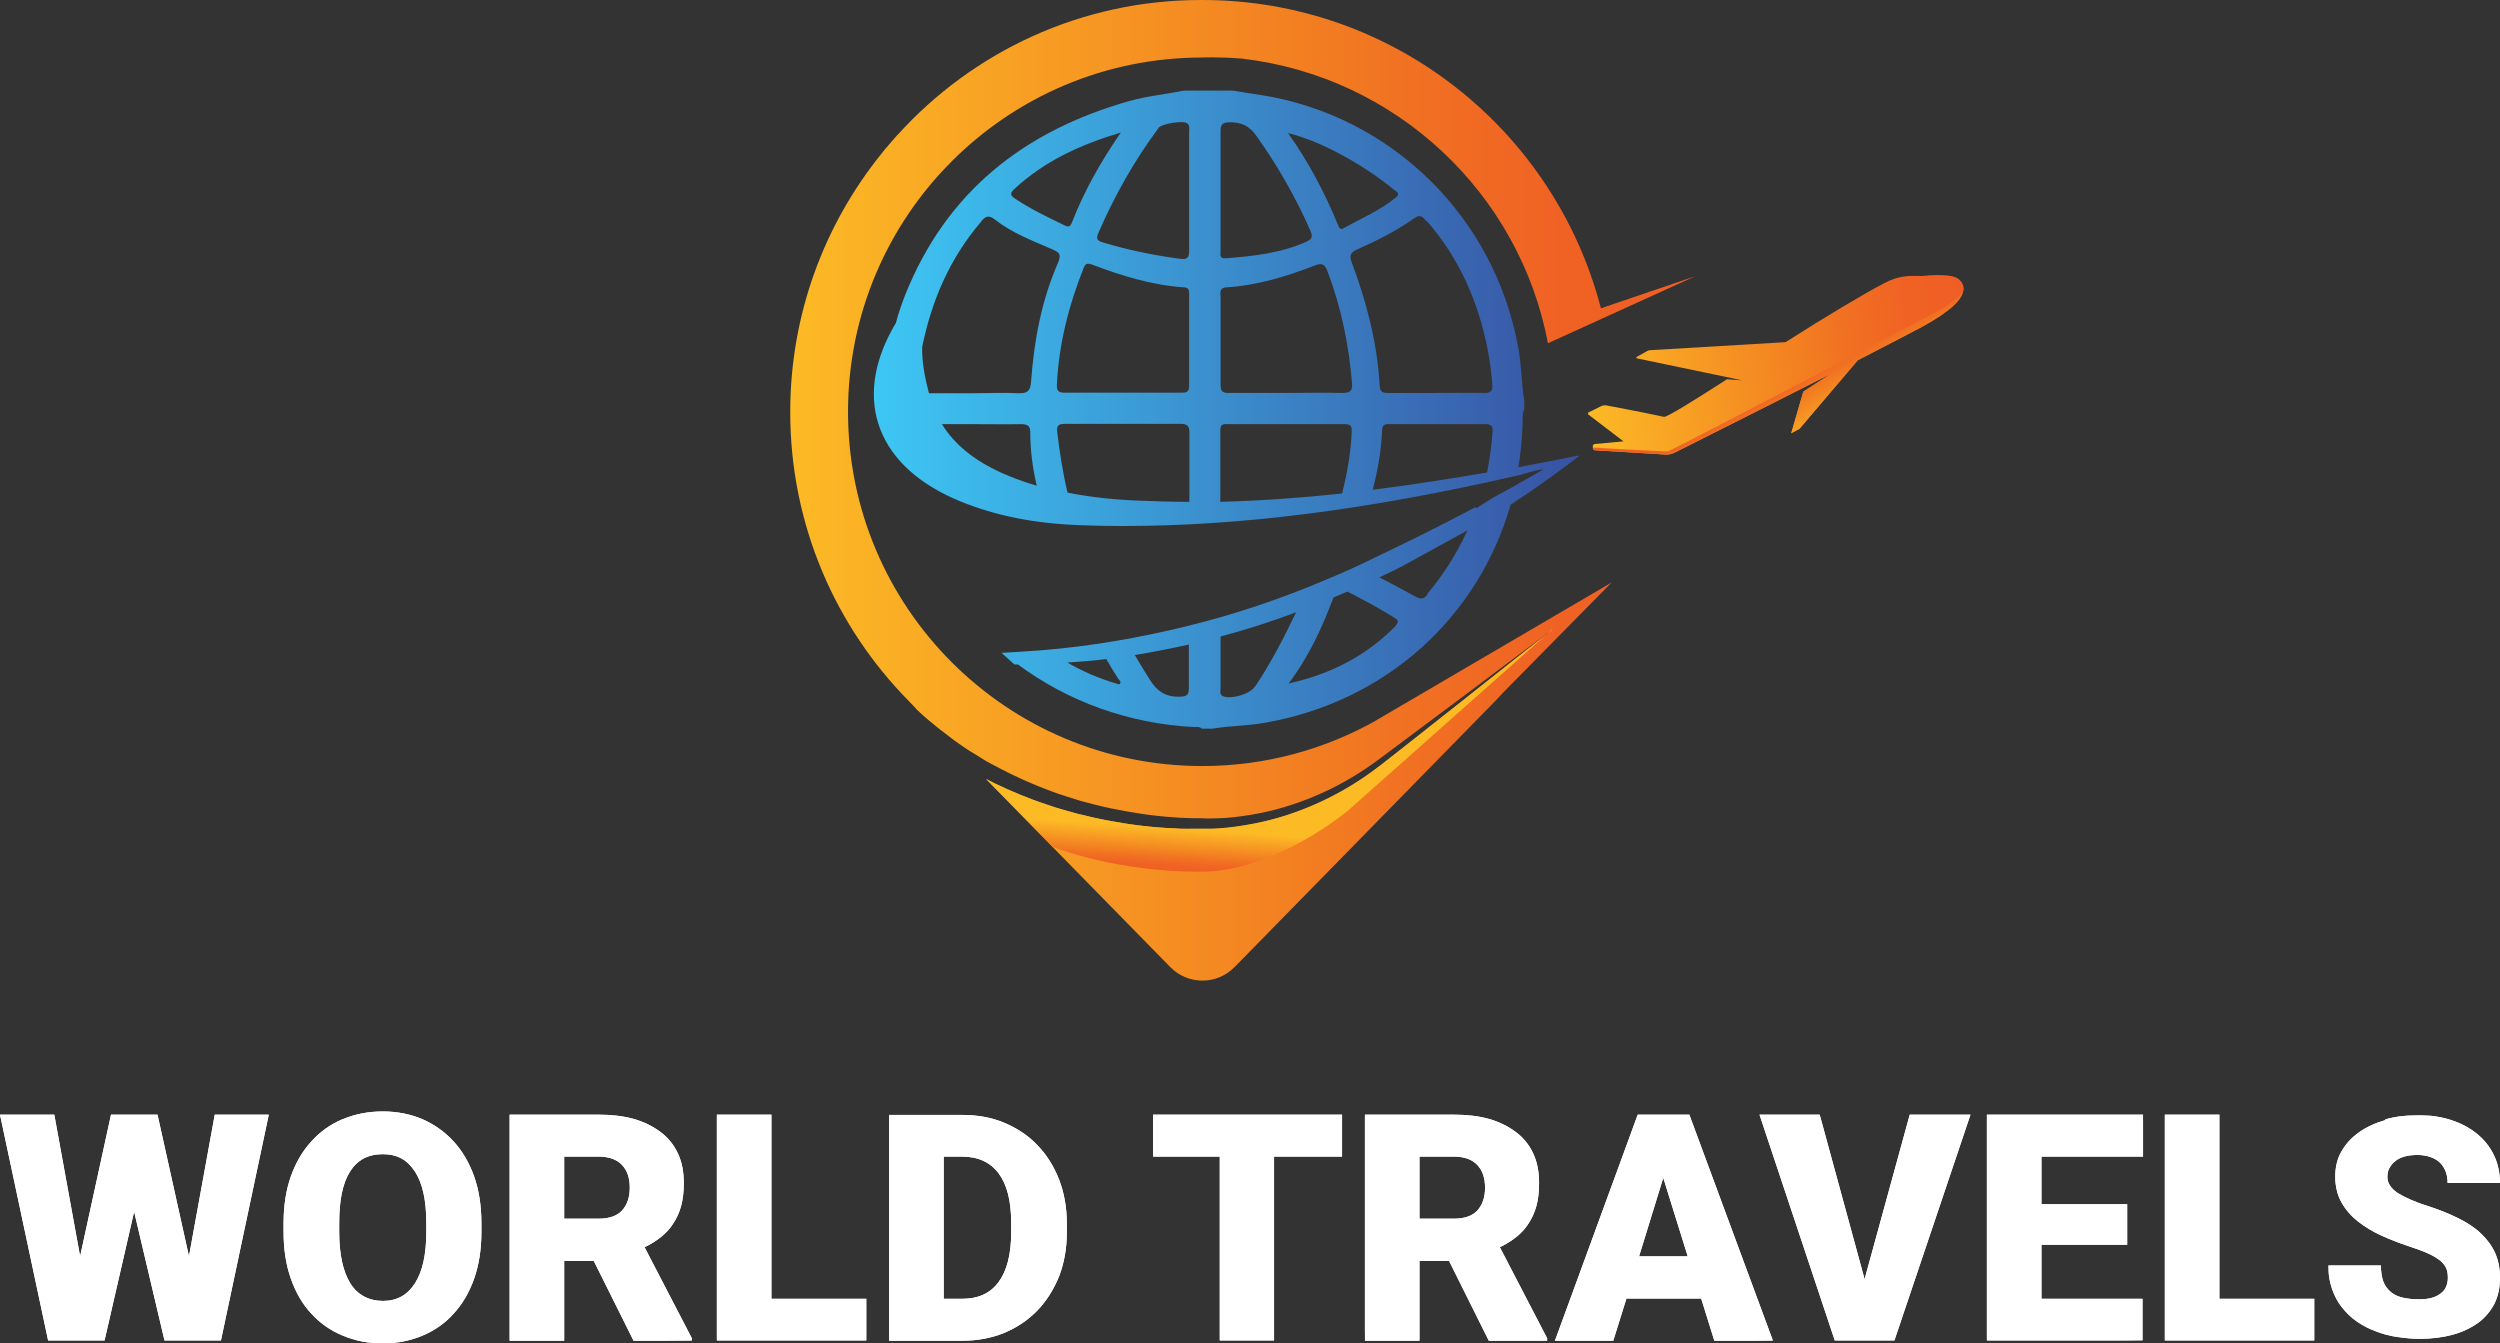 <?xml version="1.0" encoding="UTF-8"?>
<svg xmlns="http://www.w3.org/2000/svg" xmlns:xlink="http://www.w3.org/1999/xlink" id="Layer_1" viewBox="0 0 93.01 49.98">
  <rect x="0" y="0" width="93.01" height="49.98" fill="#333333" stroke="none"/>
  <defs>
    <style>.cls-1{clip-path:url(#clippath-6);}.cls-2{clip-path:url(#clippath-7);}.cls-3{clip-path:url(#clippath-4);}.cls-4{fill:url(#linear-gradient-2);}.cls-5{clip-path:url(#clippath-9);}.cls-6{clip-path:url(#clippath-10);}.cls-7{fill:#fff;}.cls-8{clip-path:url(#clippath-11);}.cls-9{fill:url(#linear-gradient-4);}.cls-10{fill:url(#linear-gradient-3);}.cls-11{clip-path:url(#clippath-1);}.cls-12{fill:url(#linear-gradient-5);}.cls-13{clip-path:url(#clippath-5);}.cls-14{clip-path:url(#clippath-8);}.cls-15{clip-path:url(#clippath-3);}.cls-16{clip-path:url(#clippath-2);}.cls-17{fill:url(#linear-gradient);}.cls-18{clip-path:url(#clippath);}</style>
    <clipPath id="clippath">
      <path class="cls-7" d="M88.75,41.67c-.38.11-.71.26-.99.46s-.49.43-.65.71-.23.59-.23.94.08.68.23.95.36.51.61.71c.26.2.55.38.88.53.33.15.67.28,1.03.4.3.1.55.19.74.28.19.09.33.18.44.27.1.09.17.19.21.29.04.1.05.22.05.34,0,.11-.02.21-.06.31-.04.1-.1.18-.19.25-.09.07-.19.13-.33.17-.13.04-.29.06-.48.06-.23,0-.43-.02-.61-.06s-.33-.11-.45-.21c-.12-.1-.22-.23-.28-.39s-.09-.36-.09-.6h-1.96c0,.32.05.61.14.87s.21.49.37.69c.16.2.34.38.56.53.22.15.45.27.7.36.25.1.51.17.79.21s.55.07.83.07c.45,0,.86-.05,1.23-.15.37-.1.68-.25.95-.44.26-.19.46-.43.61-.71.14-.28.21-.61.21-.97,0-.34-.06-.65-.18-.92-.12-.27-.3-.51-.53-.73-.23-.22-.52-.41-.85-.57-.34-.17-.72-.32-1.15-.46-.23-.07-.44-.15-.62-.23-.18-.08-.34-.16-.47-.24-.13-.09-.23-.18-.29-.28-.07-.1-.1-.21-.1-.33,0-.11.02-.22.07-.31.05-.1.12-.19.21-.26.09-.08.21-.14.35-.18s.3-.06.49-.06.35.03.49.08c.14.05.26.12.35.21s.16.2.21.33c.05.13.07.27.07.42h1.95c0-.38-.08-.73-.23-1.04s-.36-.57-.63-.79-.59-.39-.96-.51-.78-.18-1.22-.18-.86.05-1.24.16l.02.02Z"></path>
    </clipPath>
    <clipPath id="clippath-1">
      <polygon class="cls-7" points="7.99 41.47 7.03 46.74 5.86 41.47 4.13 41.47 2.98 46.74 2.02 41.47 0 41.47 1.79 49.87 3.89 49.87 4.99 45.08 6.12 49.87 8.22 49.87 10 41.47 7.99 41.47"></polygon>
    </clipPath>
    <clipPath id="clippath-2">
      <path class="cls-7" d="M13.03,47.74c-.27-.44-.41-1.08-.41-1.9v-.35c0-.84.13-1.47.4-1.9.27-.43.67-.65,1.22-.65s.92.22,1.2.65.42,1.07.42,1.9v.35c0,.83-.14,1.46-.42,1.9-.28.44-.67.66-1.19.66s-.95-.22-1.22-.66M12.74,41.64c-.45.19-.84.47-1.16.83-.33.36-.58.79-.76,1.3s-.27,1.09-.27,1.73v.34c0,.64.09,1.22.27,1.73s.43.95.76,1.3c.33.36.71.63,1.17.82.45.19.95.29,1.49.29s1.03-.1,1.48-.29c.45-.19.84-.46,1.16-.82.33-.36.58-.79.76-1.3s.27-1.09.27-1.73v-.34c0-.64-.09-1.22-.27-1.73s-.44-.95-.76-1.3c-.33-.36-.71-.63-1.16-.83-.45-.19-.94-.29-1.48-.29s-1.04.1-1.49.29h-.01Z"></path>
    </clipPath>
    <clipPath id="clippath-3">
      <path class="cls-7" d="M20.99,43.03h1.28c.38,0,.67.1.87.31.2.21.29.49.29.85s-.1.64-.29.85c-.19.2-.48.3-.87.3h-1.28s0-2.31,0-2.31ZM18.96,41.47v8.41h2.03v-2.97h1.1l1.48,2.97h2.17v-.09l-1.76-3.39c.22-.1.42-.23.6-.37s.34-.31.46-.5c.13-.19.23-.41.3-.66s.1-.54.1-.86c0-.42-.07-.78-.22-1.1s-.36-.58-.64-.79c-.28-.21-.61-.38-1-.49s-.83-.16-1.32-.16h-3.31,0Z"></path>
    </clipPath>
    <clipPath id="clippath-4">
      <polygon class="cls-7" points="26.67 41.47 26.67 49.87 32.23 49.87 32.23 48.32 28.7 48.32 28.7 41.47 26.67 41.47"></polygon>
    </clipPath>
    <clipPath id="clippath-5">
      <path class="cls-7" d="M35.11,43.03h.68c.6,0,1.05.21,1.36.62s.47,1.02.47,1.84v.36c0,.82-.16,1.43-.47,1.85s-.76.62-1.34.62h-.7v-5.28h0ZM33.08,41.47v8.41h2.73c.56,0,1.08-.1,1.55-.29.47-.2.88-.47,1.23-.83.34-.35.61-.78.81-1.27.19-.49.29-1.04.29-1.63v-.35c0-.59-.1-1.14-.29-1.63-.19-.49-.46-.92-.81-1.28-.34-.36-.76-.63-1.23-.83-.48-.2-1-.29-1.57-.29h-2.71Z"></path>
    </clipPath>
    <clipPath id="clippath-6">
      <polygon class="cls-7" points="42.9 41.47 42.9 43.03 45.38 43.03 45.38 49.87 47.4 49.87 47.4 43.03 49.93 43.03 49.93 41.47 42.9 41.47"></polygon>
    </clipPath>
    <clipPath id="clippath-7">
      <path class="cls-7" d="M52.81,43.03h1.28c.38,0,.67.1.87.31.2.21.29.49.29.85s-.1.64-.29.85c-.19.2-.48.3-.87.3h-1.28s0-2.31,0-2.31ZM50.78,41.47v8.41h2.03v-2.97h1.1l1.48,2.97h2.17v-.09l-1.76-3.39c.22-.1.42-.23.6-.37s.34-.31.46-.5c.13-.19.23-.41.3-.66s.1-.54.1-.86c0-.42-.07-.78-.22-1.1s-.36-.58-.64-.79-.61-.38-1-.49-.83-.16-1.32-.16h-3.31.01Z"></path>
    </clipPath>
    <clipPath id="clippath-8">
      <path class="cls-7" d="M61.88,43.82l.91,2.92h-1.81l.9-2.92ZM60.93,41.47l-3.08,8.41h2.17l.49-1.57h2.78l.49,1.57h2.18l-3.11-8.41h-1.92Z"></path>
    </clipPath>
    <clipPath id="clippath-9">
      <polygon class="cls-7" points="71.05 41.47 69.37 47.59 67.7 41.47 65.46 41.47 68.26 49.87 70.48 49.87 73.31 41.47 71.05 41.47"></polygon>
    </clipPath>
    <clipPath id="clippath-10">
      <polygon class="cls-7" points="73.92 41.47 73.92 49.87 79.71 49.87 79.71 48.32 75.95 48.32 75.95 46.31 79.14 46.31 79.14 44.8 75.95 44.8 75.95 43.03 79.73 43.03 79.73 41.47 73.92 41.47"></polygon>
    </clipPath>
    <clipPath id="clippath-11">
      <polygon class="cls-7" points="80.54 41.47 80.54 49.87 86.1 49.87 86.1 48.32 82.57 48.32 82.57 41.47 80.54 41.47"></polygon>
    </clipPath>
    <linearGradient id="linear-gradient" x1="29.4" y1="31.74" x2="63.06" y2="31.74" gradientTransform="translate(0 49.98) scale(1 -1)" gradientUnits="userSpaceOnUse">
      <stop offset="0" stop-color="#fcba25"></stop>
      <stop offset=".6" stop-color="#f27b21"></stop>
      <stop offset=".68" stop-color="#f17122"></stop>
      <stop offset=".85" stop-color="#f06224"></stop>
      <stop offset="1" stop-color="#f05e25"></stop>
    </linearGradient>
    <linearGradient id="linear-gradient-2" x1="46.89" y1="18.94" x2="46.78" y2="17.31" gradientTransform="translate(0 49.98) scale(1 -1)" gradientUnits="userSpaceOnUse">
      <stop offset="0" stop-color="#fcba25"></stop>
      <stop offset=".6" stop-color="#f27b21"></stop>
      <stop offset=".68" stop-color="#f17122"></stop>
      <stop offset=".85" stop-color="#f06224"></stop>
      <stop offset="1" stop-color="#f05e25"></stop>
    </linearGradient>
    <linearGradient id="linear-gradient-3" x1="50.6" y1="-62" x2="65.03" y2="-62" gradientTransform="translate(1.35 -41.07) rotate(-6.81) scale(1 -1)" gradientUnits="userSpaceOnUse">
      <stop offset="0" stop-color="#fcba25"></stop>
      <stop offset=".6" stop-color="#f27b21"></stop>
      <stop offset=".68" stop-color="#f17122"></stop>
      <stop offset=".85" stop-color="#f06224"></stop>
      <stop offset="1" stop-color="#f05e25"></stop>
    </linearGradient>
    <linearGradient id="linear-gradient-4" x1="67.65" y1="33.56" x2="66.2" y2="36.15" gradientTransform="translate(0 49.98) scale(1 -1)" gradientUnits="userSpaceOnUse">
      <stop offset="0" stop-color="#fcba25"></stop>
      <stop offset=".6" stop-color="#f27b21"></stop>
      <stop offset=".68" stop-color="#f17122"></stop>
      <stop offset=".85" stop-color="#f06224"></stop>
      <stop offset="1" stop-color="#f05e25"></stop>
    </linearGradient>
    <linearGradient id="linear-gradient-5" x1="32.51" y1="34.74" x2="58.72" y2="34.74" gradientTransform="translate(0 49.98) scale(1 -1)" gradientUnits="userSpaceOnUse">
      <stop offset="0" stop-color="#3dc7f4"></stop>
      <stop offset="1" stop-color="#3852a3"></stop>
    </linearGradient>
  </defs>
  <path class="cls-7" d="M88.75,41.67c-.38.11-.71.26-.99.46s-.49.43-.65.71-.23.59-.23.94.08.68.23.95.36.51.61.71c.26.2.55.38.88.53.33.15.67.28,1.03.4.3.1.55.19.74.28.19.09.33.18.44.27.1.09.17.19.21.29.04.1.05.22.05.34,0,.11-.02.21-.06.31-.04.1-.1.18-.19.25-.09.07-.19.13-.33.17-.13.04-.29.06-.48.06-.23,0-.43-.02-.61-.06s-.33-.11-.45-.21c-.12-.1-.22-.23-.28-.39s-.09-.36-.09-.6h-1.96c0,.32.05.61.14.87s.21.49.37.69c.16.2.34.38.56.53.22.15.45.27.7.36.25.1.51.17.79.21s.55.07.83.07c.45,0,.86-.05,1.23-.15.37-.1.68-.25.95-.44.26-.19.46-.43.61-.71.14-.28.21-.61.21-.97,0-.34-.06-.65-.18-.92-.12-.27-.3-.51-.53-.73-.23-.22-.52-.41-.85-.57-.34-.17-.72-.32-1.15-.46-.23-.07-.44-.15-.62-.23-.18-.08-.34-.16-.47-.24-.13-.09-.23-.18-.29-.28-.07-.1-.1-.21-.1-.33,0-.11.02-.22.07-.31.05-.1.12-.19.21-.26.09-.08.21-.14.35-.18s.3-.06.49-.06.35.03.49.08c.14.05.26.12.35.21s.16.2.21.33c.05.13.07.27.07.42h1.95c0-.38-.08-.73-.23-1.04s-.36-.57-.63-.79-.59-.39-.96-.51-.78-.18-1.22-.18-.86.05-1.24.16l.02.02Z"></path>
  <g class="cls-18">
    <rect class="cls-7" x="86.64" y="41.51" width="6.38" height="8.32"></rect>
  </g>
  <polygon class="cls-7" points="7.99 41.47 7.03 46.74 5.86 41.47 4.13 41.47 2.98 46.74 2.02 41.47 0 41.47 1.79 49.87 3.89 49.87 4.99 45.08 6.12 49.87 8.22 49.87 10 41.47 7.99 41.47"></polygon>
  <g class="cls-11">
    <rect class="cls-7" x="-.08" y="41.37" width="10.17" height="8.61" transform="translate(-.92 .11) rotate(-1.16)"></rect>
  </g>
  <path class="cls-7" d="M13.03,47.74c-.27-.44-.41-1.08-.41-1.9v-.35c0-.84.13-1.47.4-1.9.27-.43.67-.65,1.22-.65s.92.22,1.2.65.42,1.07.42,1.9v.35c0,.83-.14,1.46-.42,1.9-.28.44-.67.66-1.19.66s-.95-.22-1.22-.66M12.74,41.64c-.45.19-.84.47-1.16.83-.33.36-.58.79-.76,1.3s-.27,1.09-.27,1.73v.34c0,.64.09,1.22.27,1.73s.43.95.76,1.3c.33.36.71.63,1.17.82.45.19.95.29,1.49.29s1.03-.1,1.48-.29c.45-.19.84-.46,1.16-.82.33-.36.58-.79.76-1.3s.27-1.09.27-1.73v-.34c0-.64-.09-1.22-.27-1.73s-.44-.95-.76-1.3c-.33-.36-.71-.63-1.16-.83-.45-.19-.94-.29-1.48-.29s-1.04.1-1.49.29h-.01Z"></path>
  <g class="cls-16">
    <rect class="cls-7" x="10.47" y="41.28" width="7.53" height="8.79" transform="translate(-.92 .3) rotate(-1.16)"></rect>
  </g>
  <path class="cls-7" d="M20.99,43.03h1.28c.38,0,.67.1.87.31.2.21.29.49.29.85s-.1.64-.29.85c-.19.2-.48.3-.87.3h-1.28s0-2.31,0-2.31ZM18.96,41.47v8.41h2.03v-2.97h1.1l1.48,2.97h2.17v-.09l-1.76-3.39c.22-.1.42-.23.6-.37s.34-.31.46-.5c.13-.19.23-.41.3-.66s.1-.54.1-.86c0-.42-.07-.78-.22-1.1s-.36-.58-.64-.79c-.28-.21-.61-.38-1-.49s-.83-.16-1.32-.16h-3.31,0Z"></path>
  <g class="cls-15">
    <rect class="cls-7" x="18.87" y="41.39" width="6.95" height="8.54" transform="translate(-.92 .46) rotate(-1.16)"></rect>
  </g>
  <polygon class="cls-7" points="26.67 41.47 26.67 49.87 32.23 49.87 32.23 48.32 28.7 48.32 28.7 41.47 26.67 41.47"></polygon>
  <g class="cls-3">
    <rect class="cls-7" x="26.59" y="41.41" width="5.72" height="8.52" transform="translate(-.92 .61) rotate(-1.16)"></rect>
  </g>
  <path class="cls-7" d="M35.11,43.03h.68c.6,0,1.05.21,1.36.62s.47,1.02.47,1.84v.36c0,.82-.16,1.43-.47,1.85s-.76.62-1.34.62h-.7v-5.28h0ZM33.08,41.47v8.41h2.73c.56,0,1.08-.1,1.55-.29.47-.2.88-.47,1.23-.83.34-.35.61-.78.81-1.27.19-.49.29-1.04.29-1.63v-.35c0-.59-.1-1.14-.29-1.63-.19-.49-.46-.92-.81-1.28-.34-.36-.76-.63-1.23-.83-.48-.2-1-.29-1.57-.29h-2.71Z"></path>
  <g class="cls-13">
    <rect class="cls-7" x="33" y="41.4" width="6.77" height="8.54" transform="translate(-.92 .75) rotate(-1.16)"></rect>
  </g>
  <polygon class="cls-7" points="42.9 41.47 42.9 43.03 45.38 43.03 45.38 49.87 47.4 49.87 47.4 43.03 49.93 43.03 49.93 41.47 42.9 41.47"></polygon>
  <g class="cls-1">
    <rect class="cls-7" x="42.83" y="41.4" width="7.2" height="8.55" transform="translate(-.92 .95) rotate(-1.16)"></rect>
  </g>
  <path class="cls-7" d="M52.81,43.03h1.28c.38,0,.67.1.87.31.2.21.29.49.29.85s-.1.64-.29.85c-.19.2-.48.3-.87.3h-1.28s0-2.31,0-2.31ZM50.78,41.47v8.41h2.03v-2.97h1.1l1.48,2.97h2.17v-.09l-1.76-3.39c.22-.1.42-.23.6-.37s.34-.31.46-.5c.13-.19.23-.41.3-.66s.1-.54.1-.86c0-.42-.07-.78-.22-1.1s-.36-.58-.64-.79-.61-.38-1-.49-.83-.16-1.32-.16h-3.31.01Z"></path>
  <g class="cls-2">
    <rect class="cls-7" x="50.7" y="41.4" width="6.95" height="8.54" transform="translate(-.91 1.11) rotate(-1.16)"></rect>
  </g>
  <path class="cls-7" d="M61.88,43.82l.91,2.92h-1.81l.9-2.92ZM60.93,41.47l-3.08,8.41h2.17l.49-1.57h2.78l.49,1.57h2.18l-3.11-8.41h-1.92Z"></path>
  <g class="cls-14">
    <rect class="cls-7" x="57.76" y="41.38" width="8.26" height="8.57" transform="translate(-.91 1.26) rotate(-1.16)"></rect>
  </g>
  <polygon class="cls-7" points="71.05 41.47 69.37 47.59 67.7 41.47 65.46 41.47 68.26 49.87 70.48 49.87 73.31 41.47 71.05 41.47"></polygon>
  <g class="cls-5">
    <rect class="cls-7" x="65.37" y="41.38" width="8.02" height="8.57" transform="translate(-.91 1.41) rotate(-1.16)"></rect>
  </g>
  <polygon class="cls-7" points="73.92 41.47 73.92 49.87 79.71 49.87 79.71 48.32 75.95 48.32 75.95 46.31 79.14 46.31 79.14 44.8 75.95 44.8 75.95 43.03 79.73 43.03 79.73 41.47 73.92 41.47"></polygon>
  <g class="cls-6">
    <rect class="cls-7" x="73.84" y="41.4" width="5.97" height="8.52" transform="translate(-.91 1.56) rotate(-1.16)"></rect>
  </g>
  <polygon class="cls-7" points="80.54 41.47 80.54 49.87 86.1 49.87 86.1 48.32 82.57 48.32 82.57 41.47 80.54 41.47"></polygon>
  <g class="cls-8">
    <rect class="cls-7" x="80.46" y="41.41" width="5.72" height="8.52" transform="translate(-.91 1.7) rotate(-1.16)"></rect>
  </g>
  <path class="cls-17" d="M51.24,26.78c-1.92,1.09-4.14,1.72-6.51,1.72-7.28,0-13.18-5.9-13.18-13.18s5.9-13.18,13.18-13.18c0,0,.56-.03,1.47.04,5.72.66,10.33,4.99,11.39,10.59l5.47-2.49-3.5,1.19c-1.71-6.6-7.7-11.47-14.83-11.47h-.05c-4.47,0-8.48,1.93-11.26,4.99-.02.02-.03.03-.05.05-.13.14-.25.29-.38.44-.04.04-.07.08-.11.13s-.08.1-.12.15c-2.1,2.62-3.36,5.95-3.36,9.57,0,4.2,1.69,8,4.42,10.76h0l.23.24h0s.03.04.05.06c.07.07.16.15.27.25s.23.2.37.31c.07.06.14.12.22.18s.16.12.25.19l.27.21c.1.07.2.14.3.21.11.07.21.15.33.22.12.07.24.14.36.22.24.16.51.29.79.44.56.29,1.18.57,1.86.82.34.13.69.23,1.06.35.37.1.74.2,1.13.28.77.16,1.58.29,2.41.34.21.02.42.02.63.03h.31c.1.01.21.01.32.01.2,0,.43-.01.63-.02l.31-.03.31-.04c1.67-.22,3.27-.88,4.59-1.77.33-.22.64-.46.95-.69.31-.23.61-.46.91-.68.59-.44,1.15-.86,1.66-1.24,1.86-1.39,3.16-2.37,3.39-2.54-.22.18-1.5,1.18-3.32,2.63-.5.4-1.05.83-1.62,1.28-.29.23-.58.46-.89.7s-.61.49-.94.72c-1.31.94-2.94,1.67-4.66,1.94l-.32.05-.33.04c-.22.02-.42.04-.65.04h-.64c-.22,0-.43,0-.64-.02-.85-.03-1.69-.14-2.49-.29-.4-.07-.79-.17-1.17-.26-.38-.11-.75-.2-1.1-.33-.71-.23-1.36-.51-1.95-.79-.11-.06-.22-.11-.33-.17l6.86,7c.66.67,1.73.67,2.39,0l9.71-9.91.29-.31,4.03-4.09s-8.57,5.02-8.71,5.1h-.02Z"></path>
  <path class="cls-4" d="M57.74,23.42l-7.58,6.73s-2.71,2.28-5.47,2.28h0c-3.12.03-5.52-.92-5.52-.92l-2.48-2.53c.11.06.22.11.33.17.59.28,1.24.56,1.95.79.35.13.72.22,1.1.33.38.09.77.19,1.17.26.8.15,1.63.26,2.49.29.21.02.43.01.64.01h.64c.23,0,.43-.02.65-.04l.33-.04.32-.05c1.72-.27,3.35-1,4.66-1.94.33-.24.64-.48.94-.72s.6-.47.89-.7c.58-.46,1.12-.89,1.62-1.28,1.65-1.31,2.85-2.26,3.23-2.55l.07-.05h0l.02-.02v-.02Z"></path>
  <path class="cls-10" d="M73.04,10.82c-.05.31-.43.74-1.55,1.35-.38.2-1.28.67-2.37,1.23l-2.17,2.55-.31.17.45-1.55,1-.65c-.47.24-5.16,2.61-5.77,2.91-.11.06-.24.09-.37.08l-2.63-.16s-.06-.03-.06-.07v-.1s.03-.06.06-.06l1.08-.1-1.31-1s-.02-.06,0-.07l.5-.25s.11-.03.16-.02c.3.06,1.34.25,2.16.43.13,0,1.1-.6,2.34-1.4l.57.04-3.93-.82s-.03-.04,0-.05l.41-.23s.05-.02.07-.02l5.06-.3c1.46-.93,2.91-1.8,3.68-2.2.5-.26.85-.28,1.36-.26.46-.05,1-.05,1.24.03.19.06.39.26.34.54v-.02Z"></path>
  <path class="cls-9" d="M73.04,10.82c-.05.31-.43.74-1.55,1.35-.38.2-1.28.67-2.37,1.23l-2.17,2.55-.31.17.45-1.55,1-.65c-.47.24-5.16,2.61-5.77,2.91-.11.06-.24.09-.37.08l-2.63-.16s-.06-.03-.06-.07v-.03s2.66.16,2.79.14c.14-.02,9.9-5.14,9.9-5.14,0,0,.91-.47,1.1-.83h0Z"></path>
  <path class="cls-12" d="M58.71,16.95c-.23.05-.47.09-.7.14-.05,0-.1.02-.14.03-.46.09-.92.17-1.38.26.09-.54.14-1.09.16-1.65,0-.17-.02-.34.06-.5v-.32c-.11-.65-.1-1.3-.22-1.95-.87-4.88-4.72-8.67-9.61-9.43-.34-.05-.67-.1-1.01-.16h-1.82c-.68.14-1.37.2-2.04.39-3.91,1.11-6.81,3.38-8.34,7.23-.13.34-.25.68-.34,1.03-.05.08-.1.16-.14.24-.72,1.31-.87,2.6-.44,3.71.44,1.14,1.46,2.06,2.97,2.68,1.32.54,2.78.83,4.47.89.52.02,1.04.03,1.57.03,4.44,0,9.13-.6,14.75-1.89.08-.02.16-.04.25-.07.19-.06.41-.12.67-.15-.64.37-1.27.73-1.89,1.06-.21.13-.42.27-.63.4v-.06c-1.41.75-2.7,1.38-3.69,1.85-.62.31-1.24.59-1.87.85h0c-1.69.72-3.41,1.3-5.17,1.73-1.78.44-3.58.75-5.39.9-.51.04-1.02.07-1.53.1l.48.43h.13c1.85,1.37,4.11,2.21,6.58,2.33.09,0,.19-.02.26.06h.4c.64-.11,1.3-.1,1.95-.22,4.52-.79,7.94-3.93,9.14-8.11.65-.43,1.29-.87,1.92-1.34.21-.15.41-.31.61-.46v-.03ZM45.4,10.97c0-.16.02-.27.23-.28,1.14-.07,2.22-.4,3.28-.81.29-.12.39-.03.48.22.51,1.34.79,2.72.91,4.15.03.31-.09.37-.37.37-.7-.02-1.39,0-2.09,0h-2.13c-.21,0-.3-.05-.3-.29,0-1.12,0-2.24,0-3.35h0ZM45.4,16.01c0-.25.14-.24.31-.23h4.3c.18,0,.29.02.28.26-.03.79-.17,1.57-.36,2.32-1.49.16-3,.27-4.53.31v-2.65h0ZM55.31,17.58c-1.39.24-2.8.46-4.24.64.19-.72.32-1.46.35-2.21,0-.25.15-.23.31-.23h3.52c.23,0,.3.07.28.3-.04.52-.11,1.02-.21,1.51h0ZM53.08,8.22c1.21,1.38,1.92,3,2.27,4.8.08.43.14.86.17,1.29.02.26-.07.31-.31.31-.59-.01-1.19,0-1.78,0h-1.78c-.2,0-.31-.03-.32-.27-.09-1.58-.48-3.09-1.03-4.56-.1-.26-.09-.38.19-.51.75-.33,1.48-.7,2.14-1.17.24-.17.33,0,.44.13v-.02ZM55.93,17.47s-.05,0-.07.01c.03,0,.05-.01.07-.01ZM50.2,5.92c.58.33,1.14.71,1.66,1.14.09.07.26.13.07.29-.59.48-1.28.77-1.94,1.14-.14.08-.18-.04-.22-.14-.49-1.2-1.09-2.33-1.85-3.4.82.21,1.56.56,2.28.97ZM45.72,4.55c.45-.01.75.12,1.02.5.79,1.11,1.46,2.28,2.01,3.53.08.19.09.3-.12.4-.96.44-2,.55-3.03.63-.25.02-.19-.17-.19-.3v-4.42c0-.25.05-.33.32-.34h-.01ZM43.1,4.76c.12-.16.92-.29,1.07-.17.11.09.07.22.07.33v4.38c0,.24-.03.37-.32.33-.99-.13-1.97-.33-2.92-.62-.18-.06-.22-.13-.15-.31.6-1.39,1.34-2.71,2.24-3.92v-.02ZM44.24,14.36c0,.23-.11.25-.29.25h-4.34c-.22,0-.3-.06-.29-.29.07-1.51.44-2.96,1-4.36.07-.17.15-.17.3-.12,1.11.42,2.23.77,3.43.85.17.01.19.1.19.23v3.43h0ZM37.74,7.03c1.1-1.02,2.42-1.64,3.96-2.1-.77,1.12-1.37,2.19-1.82,3.35-.06.14-.12.18-.26.11-.64-.31-1.28-.61-1.87-1.01-.2-.13-.15-.22,0-.36h-.01ZM36.5,8.24c.18-.21.29-.25.53-.06.64.5,1.4.78,2.13,1.1.25.11.33.18.21.48-.62,1.41-.9,2.91-1.01,4.44-.03.35-.13.44-.47.43-.57-.03-1.13,0-1.7,0h-1.63c-.15-.57-.27-1.2-.25-1.73.35-1.7,1.01-3.27,2.19-4.65h0ZM35.05,15.78h1.2c.58,0,1.16.01,1.74,0,.23,0,.34.06.34.3,0,.68.09,1.34.24,1.99-.45-.13-.88-.29-1.29-.47-1.02-.46-1.76-1.05-2.23-1.81h0ZM39.72,18.34c-.18-.75-.3-1.52-.39-2.29-.03-.25.1-.28.3-.28h4.3c.24,0,.32.08.32.31v2.59c-.68,0-1.36-.02-2.01-.05-.92-.04-1.75-.14-2.51-.29h-.01ZM41.67,25.43c-.04.06-.1,0-.14,0-.65-.19-1.25-.45-1.82-.78.48-.03.97-.07,1.45-.13.14.25.29.5.45.74.03.05.11.1.06.17ZM43.92,25.92c-.53.02-.86-.18-1.14-.63-.19-.3-.38-.61-.56-.92.67-.11,1.34-.24,2.01-.39v1.61c0,.25-.05.32-.32.33h.01ZM46.7,25.53c-.19.29-.86.49-1.18.38-.16-.06-.11-.19-.11-.3v-1.93c.94-.25,1.88-.55,2.81-.9-.45.94-.93,1.87-1.51,2.74h-.01ZM51.92,23.29c-1.08,1.1-2.38,1.78-3.98,2.14.77-1.02,1.25-2.09,1.67-3.2.17-.07.34-.15.52-.22.58.3,1.16.6,1.71.95.13.08.25.15.08.32h0ZM53.11,22.12c-.14.17-.25.19-.46.07-.44-.24-.88-.48-1.33-.71.28-.13.56-.27.84-.41l2.33-1.28h0s.07-.04.11-.07c-.38.84-.88,1.64-1.51,2.39h.01Z"></path>
</svg>

